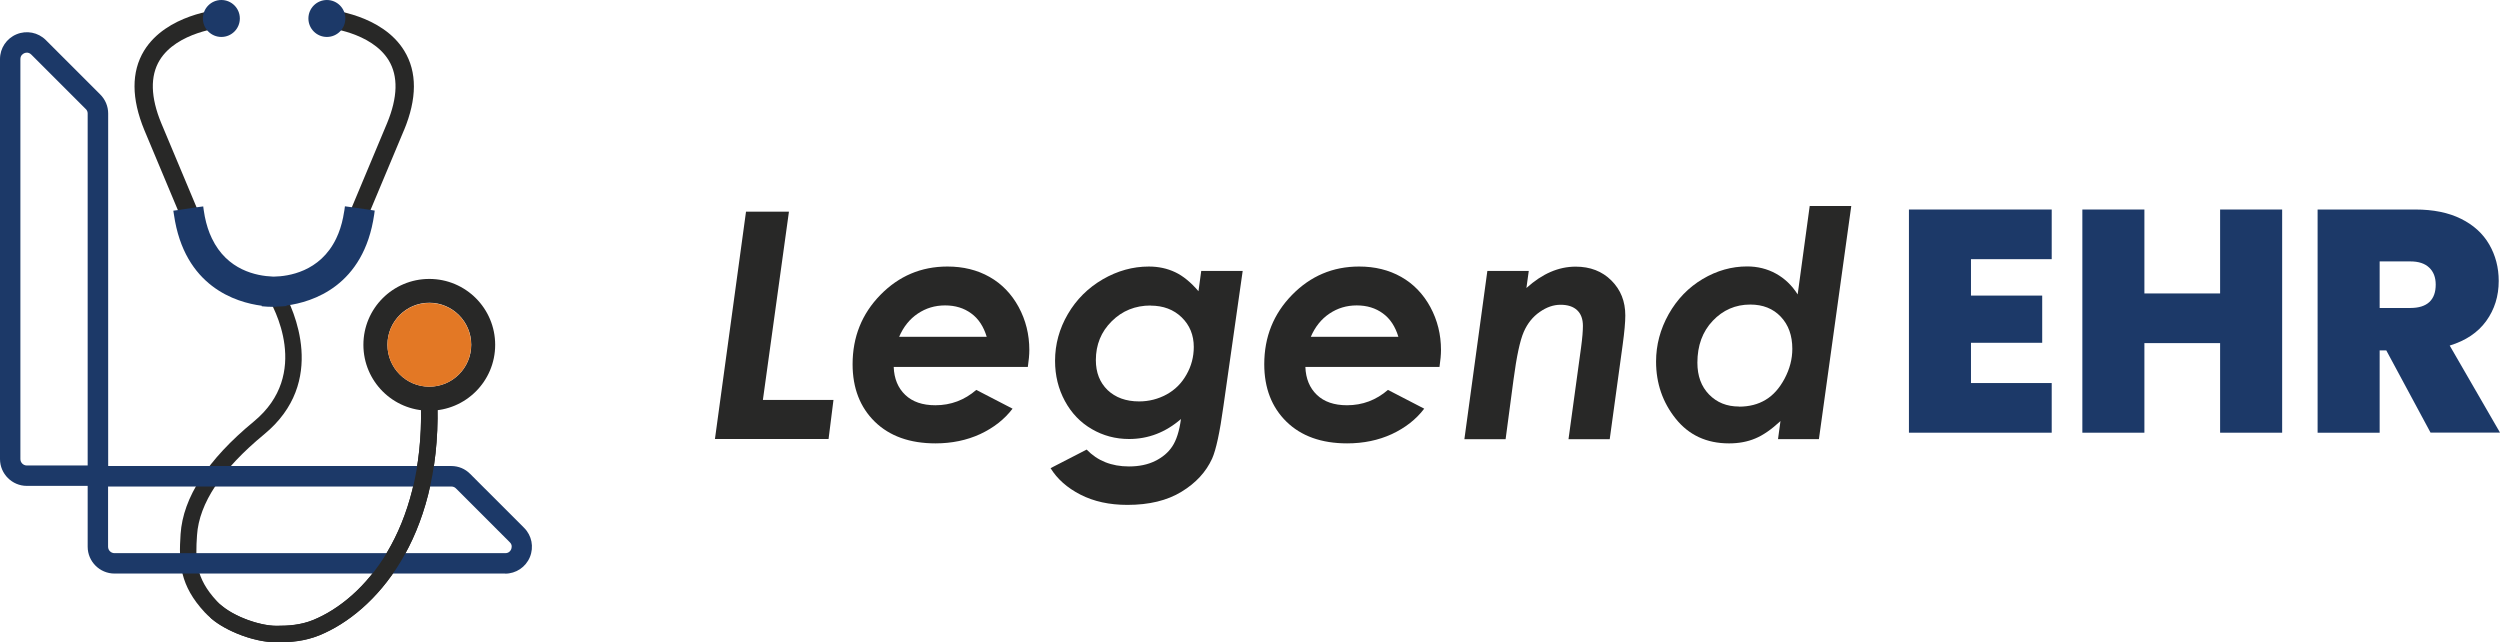 <?xml version="1.0" encoding="UTF-8"?><svg id="a" xmlns="http://www.w3.org/2000/svg" viewBox="0 0 234.11 60.15"><g><g><path d="M69.86,19.82h4.02l-2.44,17.63h6.61l-.46,3.66h-10.64l2.91-21.29Z" style="fill:#282827;"/><path d="M91.42,36.51l3.4,1.76c-.76,1-1.77,1.79-3.03,2.38-1.26,.58-2.66,.87-4.19,.87-2.4,0-4.3-.68-5.68-2.03-1.38-1.35-2.08-3.15-2.08-5.38,0-2.56,.87-4.72,2.6-6.49,1.73-1.77,3.82-2.66,6.28-2.66,1.48,0,2.79,.32,3.94,.97,1.15,.65,2.06,1.59,2.73,2.82,.67,1.24,1,2.58,1,4.02,0,.45-.05,.98-.14,1.59h-12.56c.04,1.1,.4,1.97,1.08,2.62,.68,.65,1.62,.97,2.82,.97,1.45,0,2.73-.48,3.85-1.45Zm.98-4.97c-.29-.96-.77-1.7-1.45-2.19-.68-.5-1.49-.75-2.45-.75s-1.8,.26-2.56,.77c-.76,.51-1.34,1.24-1.74,2.17h8.19Z" style="fill:#282827;"/><path d="M112.5,25.37h3.87l-1.8,12.64c-.34,2.48-.7,4.12-1.06,4.93-.57,1.25-1.52,2.29-2.87,3.11-1.34,.82-3.03,1.23-5.06,1.23-1.69,0-3.15-.32-4.4-.96-1.25-.64-2.18-1.47-2.8-2.48l3.38-1.74c1.01,1.05,2.33,1.58,3.96,1.58,.95,0,1.76-.17,2.45-.51,.69-.34,1.23-.79,1.61-1.37,.38-.57,.66-1.43,.81-2.56-1.43,1.24-3.05,1.87-4.86,1.87-1.26,0-2.43-.31-3.49-.93-1.07-.62-1.91-1.5-2.52-2.63s-.92-2.38-.92-3.76c0-1.55,.4-3.01,1.2-4.38,.8-1.37,1.89-2.45,3.26-3.25,1.38-.8,2.82-1.2,4.32-1.2,.91,0,1.73,.18,2.47,.53,.74,.35,1.47,.95,2.18,1.78l.26-1.91Zm-4.75,3.24c-1.44,0-2.66,.49-3.65,1.48-.99,.98-1.48,2.2-1.48,3.63,0,1.17,.37,2.1,1.1,2.81,.74,.7,1.72,1.06,2.95,1.06,.92,0,1.78-.22,2.57-.65,.79-.43,1.41-1.05,1.86-1.85,.46-.8,.69-1.67,.69-2.6,0-1.11-.38-2.04-1.13-2.77s-1.73-1.1-2.91-1.1Z" style="fill:#282827;"/><path d="M129.97,36.51l3.4,1.76c-.76,1-1.77,1.79-3.03,2.38-1.26,.58-2.66,.87-4.19,.87-2.4,0-4.3-.68-5.68-2.03-1.38-1.35-2.08-3.15-2.08-5.38,0-2.56,.87-4.72,2.6-6.49,1.73-1.77,3.82-2.66,6.28-2.66,1.48,0,2.79,.32,3.94,.97,1.15,.65,2.06,1.59,2.73,2.82,.67,1.24,1,2.58,1,4.02,0,.45-.05,.98-.14,1.59h-12.56c.04,1.1,.4,1.97,1.08,2.62,.68,.65,1.62,.97,2.82,.97,1.45,0,2.73-.48,3.85-1.45Zm.98-4.97c-.29-.96-.77-1.7-1.45-2.19-.68-.5-1.49-.75-2.45-.75s-1.8,.26-2.56,.77c-.76,.51-1.34,1.24-1.74,2.17h8.19Z" style="fill:#282827;"/><path d="M139.3,25.37h3.86l-.22,1.6c1.48-1.34,3.01-2,4.61-2,1.36,0,2.48,.43,3.35,1.3s1.3,1.95,1.3,3.27c0,.62-.08,1.54-.25,2.77l-1.21,8.82h-3.86l1.18-8.61c.12-.89,.17-1.55,.17-2,0-.64-.18-1.13-.54-1.47-.36-.34-.88-.51-1.55-.51s-1.3,.22-1.95,.67c-.65,.45-1.15,1.07-1.5,1.87-.35,.8-.67,2.29-.96,4.48l-.74,5.57h-3.86l2.15-15.75Z" style="fill:#282827;"/><path d="M169.49,19.29h3.87l-3.03,21.83h-3.83l.23-1.69c-.84,.78-1.63,1.33-2.36,1.63-.73,.31-1.55,.46-2.46,.46-2.09,0-3.75-.77-4.98-2.3-1.23-1.53-1.85-3.32-1.85-5.36,0-1.55,.39-3.03,1.18-4.44,.79-1.4,1.85-2.5,3.18-3.29,1.33-.79,2.72-1.18,4.17-1.18,.97,0,1.87,.22,2.69,.67s1.5,1.1,2.04,1.95l1.13-8.3Zm-6.64,18.79c.95,0,1.78-.21,2.49-.64,.71-.42,1.3-1.09,1.78-1.99,.48-.91,.72-1.83,.72-2.78,0-1.25-.36-2.25-1.08-3.01-.72-.76-1.67-1.14-2.86-1.14-1.38,0-2.55,.51-3.51,1.52-.96,1.01-1.44,2.32-1.44,3.92,0,1.24,.36,2.23,1.09,2.98,.73,.75,1.66,1.13,2.81,1.13Z" style="fill:#282827;"/></g><g><path d="M184.57,24.27v3.41h6.67v4.42h-6.67v3.77h7.56v4.65h-13.37V19.62h13.37v4.65h-7.56Z" style="fill:#1c3968;"/><path d="M213.71,19.62v20.9h-5.81v-8.39h-7.09v8.39h-5.81V19.62h5.81v7.86h7.09v-7.86h5.81Z" style="fill:#1c3968;"/><path d="M227.61,40.52l-4.15-7.71h-.62v7.71h-5.81V19.62h9.16c1.68,0,3.1,.29,4.27,.87,1.17,.58,2.05,1.38,2.64,2.4,.59,1.02,.89,2.16,.89,3.42,0,1.42-.39,2.67-1.17,3.75-.78,1.08-1.92,1.84-3.42,2.3l4.71,8.15h-6.49Zm-4.77-11.68h2.88c.79,0,1.38-.19,1.78-.56,.4-.38,.59-.92,.59-1.63,0-.67-.2-1.2-.61-1.59-.41-.39-.99-.58-1.76-.58h-2.88v4.36Z" style="fill:#1c3968;"/></g></g><path d="M25.89,60.15c-2.27,0-5.23-1.22-6.71-2.8-2.34-2.52-2.45-4.62-2.27-7.33,.23-3.44,2.53-6.98,6.85-10.54,5.43-4.47,1.81-10.84,1.31-11.66l1.42-.53,.05-.02c.93,1.67,4.17,8.48-1.8,13.4-3.98,3.28-6.09,6.45-6.29,9.45-.15,2.27-.18,3.98,1.86,6.17,1.17,1.26,3.75,2.31,5.59,2.31,1.1,0,2.25-.07,3.41-.54,4.83-1.97,10.35-8.38,10.11-19.96,.22,.03,.44,.04,.66,.04,.3,0,.59-.03,.89-.08,.26,12.37-5.79,19.27-11.07,21.43-1.36,.55-2.7,.66-4.01,.66Z" style="fill:#282827;"/><path d="M40.2,26.12c-3.41,0-6.17,2.76-6.17,6.17s2.76,6.17,6.17,6.17,6.17-2.76,6.17-6.17-2.76-6.17-6.17-6.17Zm0,10.09c-2.17,0-3.92-1.76-3.92-3.93s1.76-3.93,3.92-3.93,3.93,1.76,3.93,3.93-1.76,3.93-3.93,3.93Z" style="fill:#282827;"/><path d="M37.83,12.19l-3.29,7.85-1.28,3.06-1.41-.59c.29-.6,.52-1.3,.69-2.11h0l.25-.61,3.46-8.26c1-2.42,1.05-4.4,.15-5.88-1.62-2.66-5.81-3.06-5.86-3.06l.15-1.7c.21,.02,5.1,.47,7.17,3.87,1.21,1.98,1.2,4.48-.03,7.44Z" style="fill:#282827;"/><circle cx="30.61" cy="1.73" r="1.73" style="fill:#1c3968;"/><path d="M18.81,20.38c.16,.81,.4,1.52,.69,2.12l-1.41,.59-1.28-3.05-3.29-7.85c-1.22-2.96-1.23-5.46-.03-7.44,2.08-3.4,6.96-3.85,7.17-3.87l.15,1.7s-4.24,.4-5.86,3.06c-.9,1.48-.85,3.47,.15,5.89l3.46,8.25,.25,.6Z" style="fill:#282827;"/><circle cx="20.73" cy="1.73" r="1.73" style="fill:#1c3968;"/><path d="M25.88,28.73c-.07,0-.14,0-.21,0-.07,0-.13,0-.2,0-.3,0-.5-.01-.56-.02l-.4-.03v-.05c-2.41-.31-7.25-1.79-8.22-8.52l-.06-.38,.52-.07,1.75-.26,.53-.07,.05,.37c.03,.21,.06,.4,.1,.59,.15,.75,.37,1.43,.66,2.03,1.43,2.99,4.18,3.52,5.7,3.58h.01s.1,0,.15,0c1.22-.02,4.28-.41,5.79-3.58,.28-.58,.5-1.25,.65-2v-.02c.04-.19,.08-.4,.11-.61l.05-.37,.52,.07,1.75,.25,.52,.08-.05,.37c-.97,6.71-5.79,8.2-8.21,8.52v.05l-.42,.03c-.05,0-.25,.02-.55,.02Z" style="fill:#1c3968;"/><path d="M47.32,53.71H10.72c-1.38,0-2.51-1.13-2.51-2.51v-5.7H2.51c-1.38,0-2.51-1.13-2.51-2.51V5.53c0-1.02,.61-1.93,1.55-2.32,.94-.39,2.02-.18,2.74,.54l5.1,5.1c.47,.47,.74,1.1,.74,1.78V43.64H42.26c.67,0,1.3,.26,1.77,.74l5.05,5.05c.72,.72,.93,1.79,.54,2.74-.39,.94-1.3,1.55-2.32,1.55ZM10.12,45.55v5.65c0,.33,.27,.6,.6,.6H47.32c.36,0,.51-.26,.55-.37s.13-.4-.13-.65l-5.05-5.05c-.11-.11-.26-.17-.42-.17H10.12ZM2.52,4.93c-.1,0-.19,.03-.24,.05-.11,.05-.37,.19-.37,.55V42.99c0,.33,.27,.6,.6,.6h5.7V10.63c0-.16-.06-.31-.18-.42L2.93,5.11c-.14-.14-.29-.18-.41-.18Z" style="fill:#1c3968;"/><path d="M25.89,60.15c-1.97,0-4.71-1.01-6.1-2.22-.34-.3-.34-.83,0-1.14h0c.29-.27,.74-.27,1.04,0,1.11,.94,3.5,1.82,5.08,1.82,1.1,0,2.25-.07,3.41-.54,4.82-1.97,10.34-8.38,10.11-19.96,.21,.03,.42,.04,.63,.04,.3,0,.61-.03,.91-.08,.26,12.37-5.79,19.27-11.07,21.43-1.36,.55-2.7,.66-4.01,.66Z" style="fill:#282827;"/><circle cx="40.2" cy="32.29" r="3.92" style="fill:#e37825;"/></svg>